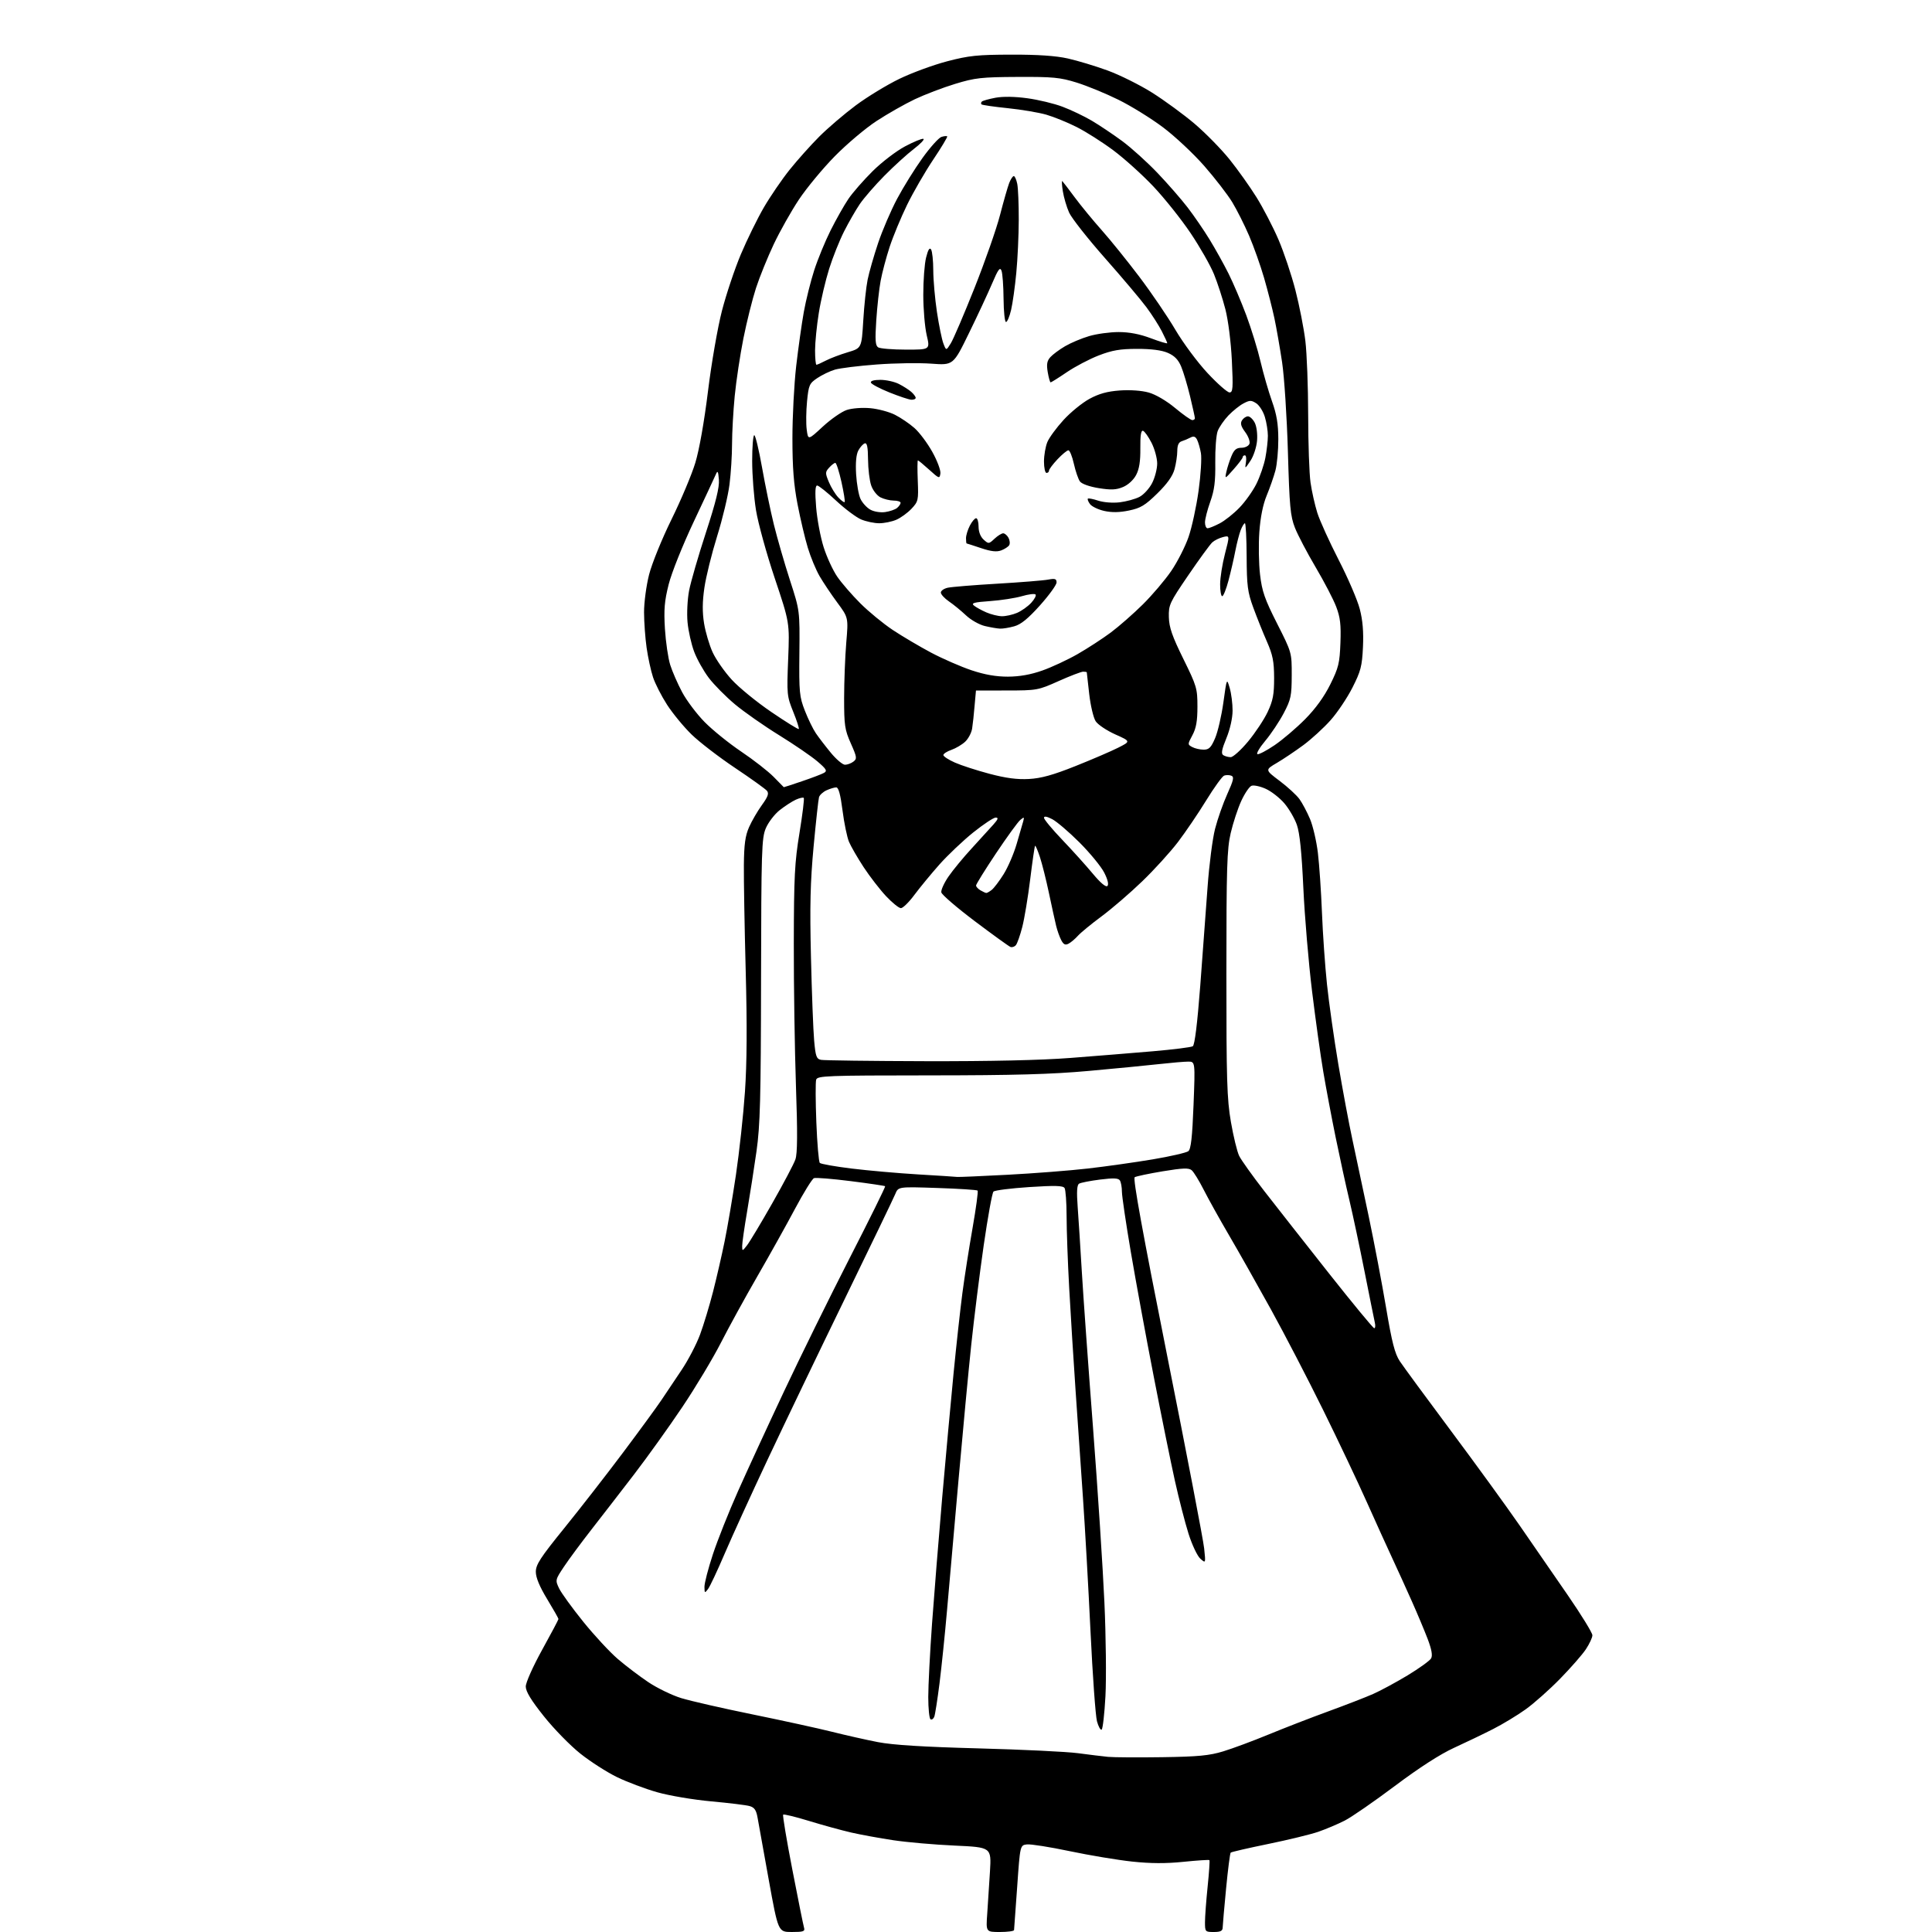 <?xml version="1.0" encoding="UTF-8" standalone="no"?>
<svg 
  version="1.1" 
  xmlns="http://www.w3.org/2000/svg" 
  xmlns:xlink="http://www.w3.org/1999/xlink" 
  xmlns:svg="http://www.w3.org/2000/svg"
  xmlns:rdf="http://www.w3.org/1999/02/22-rdf-syntax-ns#"
  xmlns:cc="http://creativecommons.org/ns#"
  xmlns:dc="http://purl.org/dc/elements/1.1/"
  viewBox="0 0 768 768"
  width="768"
  height="768"
>
<style>svg {background-color: white; }</style>"
<path stroke="none" fill="black" fill-rule="evenodd" d="M314.74,768.00C309.35,768.00 309.35,768.00 305.59,747.25C303.52,735.84 301.52,724.74 301.15,722.58C300.62,719.55 299.90,718.49 297.98,717.94C296.62,717.55 289.74,716.71 282.70,716.07C275.58,715.42 266.05,713.81 261.20,712.43C256.42,711.07 249.23,708.36 245.24,706.42C241.25,704.47 234.71,700.28 230.71,697.10C226.71,693.92 220.18,687.25 216.22,682.27C211.12,675.89 209.00,672.40 209.00,670.42C209.00,668.83 211.84,662.48 215.50,655.85C219.07,649.39 222.00,643.86 222.00,643.58C222.00,643.30 219.97,639.74 217.50,635.66C214.49,630.70 213.00,627.12 213.00,624.82C213.00,621.95 214.82,619.16 224.31,607.45C230.52,599.78 241.01,586.30 247.61,577.50C254.21,568.70 261.12,559.25 262.96,556.50C264.81,553.75 268.43,548.35 271.00,544.50C273.58,540.65 276.86,534.35 278.29,530.50C279.71,526.65 282.03,519.00 283.44,513.50C284.85,508.00 286.92,499.00 288.04,493.50C289.17,488.00 291.20,476.07 292.55,467.00C293.89,457.93 295.51,443.07 296.13,434.00C296.91,422.71 297.01,407.55 296.43,386.00C295.97,368.68 295.64,349.71 295.70,343.86C295.78,335.64 296.25,332.22 297.77,328.79C298.85,326.35 301.14,322.41 302.86,320.03C305.28,316.69 305.74,315.39 304.87,314.35C304.25,313.60 298.54,309.50 292.17,305.24C285.80,300.98 278.04,295.01 274.92,291.98C271.80,288.94 267.42,283.62 265.18,280.16C262.95,276.70 260.42,271.76 259.58,269.19C258.73,266.61 257.59,261.35 257.04,257.50C256.49,253.65 256.03,247.31 256.02,243.41C256.01,239.51 256.91,232.76 258.02,228.41C259.13,224.05 263.12,214.22 266.92,206.50C270.71,198.80 274.97,188.68 276.39,184.00C277.96,178.86 279.95,167.60 281.44,155.50C282.81,144.35 285.27,130.22 286.98,123.56C288.68,116.99 292.07,106.86 294.52,101.05C296.97,95.25 301.07,86.90 303.62,82.50C306.18,78.10 310.79,71.35 313.87,67.50C316.96,63.65 322.27,57.70 325.68,54.29C329.10,50.87 335.63,45.29 340.19,41.89C344.76,38.49 352.55,33.75 357.50,31.35C362.45,28.95 371.00,25.81 376.50,24.37C385.17,22.10 388.56,21.75 402.00,21.72C412.56,21.69 419.73,22.18 424.50,23.25C428.35,24.12 435.44,26.25 440.25,28.01C445.06,29.76 453.05,33.73 458.00,36.84C462.94,39.96 470.54,45.52 474.89,49.21C479.23,52.91 485.46,59.26 488.74,63.33C492.02,67.41 496.85,74.20 499.48,78.42C502.11,82.64 506.03,90.19 508.19,95.19C510.34,100.19 513.39,109.28 514.96,115.39C516.53,121.50 518.30,130.55 518.90,135.50C519.50,140.45 520.00,153.72 520.02,165.00C520.03,176.28 520.45,188.36 520.96,191.85C521.46,195.34 522.68,200.74 523.65,203.85C524.63,206.96 528.45,215.37 532.13,222.55C535.82,229.72 539.60,238.50 540.52,242.05C541.70,246.56 542.08,251.12 541.80,257.20C541.44,264.85 540.93,266.80 537.61,273.35C535.53,277.44 531.62,283.28 528.90,286.32C526.19,289.36 521.34,293.80 518.13,296.18C514.91,298.55 510.16,301.75 507.57,303.27C502.85,306.04 502.85,306.04 508.68,310.42C511.88,312.83 515.42,316.09 516.55,317.65C517.68,319.22 519.56,322.76 520.74,325.53C521.91,328.30 523.32,334.37 523.88,339.03C524.44,343.69 525.17,354.38 525.50,362.79C525.83,371.20 526.73,384.04 527.50,391.32C528.27,398.60 530.29,412.87 532.00,423.03C533.71,433.19 536.23,446.68 537.60,453.00C538.97,459.32 541.89,473.05 544.08,483.50C546.27,493.95 549.39,510.33 551.00,519.90C553.32,533.65 554.46,538.10 556.45,541.11C557.84,543.21 566.97,555.64 576.74,568.74C586.51,581.83 598.77,598.72 604.00,606.27C609.23,613.82 617.89,626.37 623.25,634.16C628.61,641.95 633.00,649.09 633.00,650.03C633.00,650.96 631.83,653.47 630.41,655.61C628.99,657.75 624.37,663.02 620.16,667.33C615.95,671.64 609.80,677.10 606.50,679.47C603.20,681.84 597.35,685.38 593.50,687.34C589.65,689.30 582.67,692.65 578.00,694.79C572.51,697.30 564.19,702.66 554.50,709.93C546.25,716.12 537.26,722.33 534.52,723.73C531.78,725.12 527.06,727.12 524.02,728.17C520.99,729.21 512.02,731.39 504.11,733.01C496.19,734.63 489.49,736.18 489.22,736.45C488.94,736.72 488.12,743.14 487.39,750.72C486.66,758.30 486.05,765.29 486.03,766.25C486.01,767.58 485.15,768.00 482.50,768.00C479.10,768.00 479.00,767.89 479.00,764.11C479.00,761.96 479.47,755.61 480.05,749.99C480.63,744.37 480.95,739.61 480.76,739.43C480.57,739.24 475.94,739.54 470.46,740.10C463.42,740.82 457.43,740.79 450.00,740.00C444.23,739.38 433.08,737.52 425.24,735.87C417.40,734.22 409.75,733.01 408.24,733.18C405.50,733.50 405.50,733.50 404.35,750.00C403.72,759.08 403.15,766.84 403.10,767.25C403.04,767.66 400.51,768.00 397.46,768.00C391.92,768.00 391.92,768.00 392.44,760.75C392.72,756.76 393.22,749.18 393.53,743.91C394.10,734.32 394.10,734.32 379.51,733.65C371.48,733.29 360.51,732.33 355.12,731.52C349.73,730.71 342.22,729.34 338.41,728.47C334.61,727.60 327.07,725.53 321.66,723.87C316.24,722.21 311.59,721.08 311.32,721.35C311.05,721.62 312.68,731.44 314.96,743.17C317.23,754.90 319.32,765.29 319.61,766.25C320.06,767.77 319.41,768.00 314.74,768.00zM462.00,698.51C476.29,698.30 480.74,697.88 486.26,696.19C489.98,695.06 498.08,692.05 504.26,689.50C510.44,686.95 521.12,682.81 528.00,680.30C534.88,677.79 542.90,674.68 545.82,673.39C548.75,672.10 554.93,668.76 559.56,665.97C564.18,663.17 568.38,660.14 568.89,659.23C569.53,658.08 569.11,655.71 567.53,651.53C566.26,648.22 563.43,641.45 561.22,636.50C559.02,631.55 555.54,623.90 553.49,619.50C551.44,615.10 546.85,604.98 543.28,597.00C539.72,589.02 531.93,572.60 525.97,560.50C520.01,548.40 510.67,530.40 505.21,520.50C499.74,510.60 492.25,497.32 488.54,491.00C484.84,484.68 480.32,476.55 478.49,472.94C476.66,469.34 474.51,465.84 473.70,465.17C472.54,464.20 470.13,464.30 462.20,465.61C456.68,466.53 451.67,467.59 451.06,467.96C450.29,468.44 454.24,490.14 464.00,539.08C471.73,577.81 478.33,612.20 478.67,615.50C479.30,621.50 479.30,621.50 477.14,619.59C475.96,618.54 473.85,614.08 472.46,609.68C471.07,605.28 468.63,595.79 467.03,588.59C465.43,581.39 461.63,562.67 458.59,547.00C455.54,531.33 451.47,509.15 449.53,497.73C447.59,486.31 445.99,475.51 445.98,473.73C445.98,471.95 445.61,469.94 445.18,469.25C444.58,468.31 442.67,468.22 437.26,468.90C433.35,469.39 429.61,470.13 428.95,470.53C428.10,471.06 427.94,473.70 428.40,479.88C428.75,484.62 429.49,496.15 430.04,505.50C430.59,514.85 432.59,542.75 434.49,567.50C436.38,592.25 438.42,623.52 439.02,637.00C439.63,650.48 439.81,667.25 439.43,674.27C439.05,681.30 438.37,687.27 437.92,687.55C437.46,687.83 436.63,686.33 436.06,684.22C435.49,682.10 434.33,666.00 433.49,648.44C432.65,630.87 431.30,607.05 430.50,595.50C429.69,583.95 428.36,564.60 427.54,552.50C426.71,540.40 425.58,522.17 425.02,512.00C424.46,501.82 423.99,489.00 423.99,483.50C423.98,478.00 423.61,472.94 423.18,472.26C422.57,471.30 419.37,471.21 409.12,471.88C401.82,472.36 395.43,473.17 394.92,473.68C394.40,474.20 392.66,483.84 391.03,495.10C389.41,506.37 387.19,524.12 386.09,534.55C384.99,544.97 382.73,569.02 381.05,588.00C379.37,606.98 377.32,630.38 376.47,640.00C375.63,649.62 374.28,662.75 373.47,669.17C372.66,675.58 371.73,681.54 371.40,682.41C371.06,683.28 370.39,683.74 369.90,683.44C369.40,683.13 369.00,679.14 369.00,674.57C369.00,670.00 369.68,656.86 370.50,645.38C371.33,633.90 373.14,611.45 374.52,595.50C375.91,579.55 377.95,557.27 379.05,546.00C380.15,534.73 381.74,520.33 382.57,514.00C383.40,507.68 385.22,496.04 386.61,488.15C387.99,480.25 388.90,473.56 388.61,473.28C388.32,472.99 381.12,472.52 372.59,472.24C357.09,471.72 357.09,471.72 355.90,474.61C355.25,476.20 346.28,494.82 335.97,516.00C325.66,537.17 311.83,565.98 305.23,580.00C298.64,594.02 290.90,610.98 288.04,617.67C285.18,624.37 282.21,630.67 281.45,631.67C280.16,633.38 280.06,633.32 280.03,630.81C280.01,629.33 281.53,623.48 283.40,617.81C285.27,612.14 289.76,600.87 293.37,592.77C296.98,584.66 305.17,566.89 311.58,553.27C317.98,539.65 329.74,515.76 337.71,500.19C345.69,484.62 352.05,471.73 351.86,471.54C351.66,471.36 345.51,470.44 338.20,469.52C330.88,468.59 324.30,468.06 323.57,468.33C322.85,468.61 319.45,474.10 316.02,480.53C312.60,486.97 305.86,499.04 301.06,507.36C296.25,515.69 289.72,527.59 286.54,533.82C283.36,540.04 276.47,551.52 271.23,559.32C266.00,567.12 257.40,579.12 252.13,586.00C246.85,592.88 239.20,602.77 235.12,608.00C231.04,613.23 226.12,619.88 224.18,622.79C220.72,627.99 220.69,628.13 222.25,631.41C223.13,633.24 227.43,639.18 231.82,644.62C236.20,650.05 242.39,656.73 245.56,659.45C248.73,662.17 254.19,666.32 257.70,668.67C261.20,671.02 267.09,673.88 270.78,675.02C274.48,676.16 287.26,679.08 299.19,681.51C311.12,683.95 325.30,687.05 330.69,688.40C336.09,689.76 344.32,691.61 349.00,692.52C354.96,693.67 366.91,694.42 389.00,695.01C406.32,695.47 424.10,696.33 428.50,696.92C432.90,697.51 438.30,698.16 440.50,698.38C442.70,698.59 452.38,698.65 462.00,698.51zM546.27,527.99C546.69,527.99 546.81,526.99 546.52,525.75C546.24,524.51 544.40,515.40 542.44,505.50C540.48,495.60 537.75,482.77 536.38,477.00C535.00,471.23 532.55,459.98 530.92,452.00C529.29,444.03 527.09,432.33 526.02,426.00C524.94,419.68 522.94,405.27 521.56,394.00C520.18,382.73 518.62,364.27 518.10,353.00C517.44,338.71 516.66,331.10 515.52,327.87C514.63,325.32 512.38,321.47 510.53,319.31C508.68,317.15 505.36,314.56 503.14,313.56C500.92,312.56 498.39,312.02 497.50,312.36C496.62,312.70 494.78,315.42 493.41,318.41C492.04,321.40 490.16,327.14 489.22,331.17C487.74,337.54 487.51,344.84 487.51,387.00C487.50,429.24 487.73,436.85 489.30,445.96C490.30,451.72 491.77,457.80 492.58,459.46C493.39,461.13 497.90,467.45 502.60,473.50C507.30,479.55 518.87,494.28 528.32,506.24C537.77,518.19 545.85,527.98 546.27,527.99zM296.98,495.00C298.05,493.62 302.55,486.12 306.99,478.31C311.43,470.51 315.57,462.68 316.18,460.90C317.00,458.57 317.06,450.45 316.40,431.59C315.91,417.24 315.52,391.77 315.55,375.00C315.60,348.47 315.89,342.75 317.81,331.09C319.02,323.71 319.78,317.45 319.51,317.17C319.23,316.90 317.80,317.23 316.32,317.90C314.84,318.58 311.96,320.45 309.92,322.06C307.89,323.67 305.41,326.91 304.42,329.25C302.77,333.16 302.62,337.99 302.53,389.50C302.46,436.78 302.17,447.39 300.72,457.66C299.77,464.35 298.10,475.08 297.00,481.51C295.90,487.94 295.01,494.17 295.02,495.35C295.04,497.43 295.11,497.42 296.98,495.00zM380.50,467.85C381.05,467.93 390.05,467.54 400.50,466.99C410.95,466.44 425.35,465.32 432.50,464.50C439.65,463.68 451.24,462.04 458.26,460.86C465.27,459.68 471.63,458.21 472.39,457.61C473.42,456.78 473.95,452.08 474.45,439.25C475.12,422.00 475.12,422.00 472.31,422.01C470.76,422.01 465.68,422.45 461.00,422.97C456.32,423.50 443.73,424.72 433.00,425.69C418.00,427.05 403.29,427.46 369.24,427.48C328.61,427.50 324.93,427.64 324.44,429.19C324.15,430.11 324.18,437.76 324.51,446.19C324.84,454.61 325.46,461.85 325.89,462.28C326.31,462.71 332.02,463.72 338.58,464.52C345.14,465.33 357.02,466.37 365.00,466.85C372.98,467.32 379.95,467.77 380.50,467.85zM368.00,421.84C393.43,421.90 413.91,421.45 425.50,420.55C435.40,419.79 450.13,418.59 458.24,417.90C466.34,417.20 473.50,416.31 474.15,415.90C474.92,415.43 475.96,406.93 477.12,391.84C478.10,379.00 479.41,361.34 480.03,352.60C480.65,343.85 481.99,333.46 483.00,329.50C484.01,325.55 486.21,319.30 487.88,315.61C490.37,310.11 490.65,308.80 489.46,308.35C488.66,308.04 487.37,308.03 486.60,308.32C485.84,308.62 482.63,313.05 479.48,318.18C476.33,323.31 471.28,330.75 468.26,334.72C465.24,338.68 458.86,345.71 454.07,350.32C449.28,354.94 442.02,361.20 437.93,364.23C433.84,367.26 429.61,370.74 428.51,371.96C427.42,373.19 425.75,374.60 424.80,375.11C423.49,375.81 422.80,375.49 421.89,373.79C421.23,372.55 420.30,369.96 419.83,368.02C419.36,366.09 418.07,360.23 416.97,355.00C415.87,349.77 414.25,343.33 413.38,340.69C412.51,338.04 411.64,336.02 411.46,336.21C411.27,336.40 410.40,342.39 409.52,349.53C408.64,356.66 407.22,365.20 406.37,368.50C405.52,371.80 404.38,375.04 403.84,375.69C403.30,376.35 402.32,376.68 401.66,376.42C401.01,376.17 394.63,371.56 387.49,366.18C380.35,360.80 374.36,355.65 374.19,354.73C374.01,353.81 375.30,350.97 377.06,348.41C378.82,345.85 383.01,340.77 386.38,337.12C389.75,333.46 393.59,329.24 394.92,327.74C396.78,325.65 396.98,325.00 395.80,325.00C394.95,325.00 390.94,327.66 386.88,330.91C382.82,334.17 376.77,339.91 373.43,343.66C370.10,347.42 365.62,352.86 363.47,355.75C361.33,358.64 358.92,361.00 358.13,361.00C357.33,361.00 354.68,358.86 352.23,356.25C349.78,353.64 345.78,348.46 343.33,344.74C340.89,341.02 338.26,336.46 337.48,334.62C336.71,332.77 335.55,327.15 334.91,322.13C334.10,315.82 333.33,313.00 332.42,313.00C331.69,313.00 329.96,313.52 328.57,314.15C327.18,314.79 325.83,316.02 325.57,316.90C325.31,317.78 324.35,326.60 323.42,336.50C322.11,350.64 321.88,360.07 322.37,380.50C322.71,394.80 323.28,409.74 323.64,413.70C324.20,419.96 324.56,420.95 326.39,421.31C327.55,421.54 346.27,421.78 368.00,421.84zM392.06,354.97C392.37,354.99 393.34,354.44 394.22,353.75C395.11,353.06 397.24,350.25 398.96,347.50C400.68,344.75 403.01,339.35 404.13,335.50C405.26,331.65 406.43,327.60 406.74,326.51C407.23,324.73 407.11,324.67 405.58,325.94C404.63,326.72 400.29,332.70 395.93,339.22C391.57,345.75 388.00,351.50 388.00,352.00C388.00,352.49 388.79,353.36 389.75,353.92C390.71,354.48 391.75,354.95 392.06,354.97zM440.21,352.19C440.81,351.59 440.34,349.62 438.94,346.87C437.72,344.47 433.29,339.08 429.11,334.89C424.92,330.71 420.04,326.54 418.25,325.62C416.13,324.53 415.00,324.34 415.00,325.09C415.00,325.72 418.28,329.67 422.29,333.86C426.30,338.06 431.76,344.12 434.42,347.32C437.47,350.98 439.62,352.78 440.21,352.19zM311.57,312.92C311.62,312.96 314.86,311.91 318.78,310.57C322.70,309.24 326.65,307.74 327.55,307.23C328.94,306.45 328.54,305.76 324.93,302.67C322.58,300.66 315.74,295.98 309.72,292.26C303.69,288.54 295.79,283.01 292.15,279.97C288.51,276.92 283.83,272.20 281.76,269.47C279.68,266.73 277.06,262.05 275.94,259.07C274.81,256.08 273.63,250.81 273.31,247.37C272.98,243.92 273.26,238.27 273.92,234.80C274.58,231.33 277.60,220.93 280.62,211.68C284.59,199.50 286.01,193.70 285.77,190.68C285.50,187.33 285.27,186.90 284.59,188.50C284.12,189.60 280.17,198.06 275.81,207.30C271.37,216.70 266.96,227.71 265.81,232.29C264.13,238.94 263.85,242.28 264.32,249.99C264.65,255.22 265.59,261.66 266.42,264.30C267.25,266.93 269.39,271.83 271.17,275.16C272.95,278.50 276.97,283.84 280.11,287.03C283.24,290.21 289.79,295.50 294.66,298.78C299.52,302.05 305.30,306.55 307.50,308.78C309.70,311.01 311.53,312.87 311.57,312.92zM409.03,309.66C413.90,309.39 418.59,308.09 427.53,304.52C434.11,301.90 441.75,298.61 444.50,297.22C449.50,294.69 449.50,294.69 443.33,291.93C439.93,290.40 436.43,288.06 435.55,286.71C434.66,285.36 433.51,280.49 432.98,275.88C432.45,271.27 432.01,267.39 432.01,267.25C432.00,267.11 431.36,267.00 430.59,267.00C429.81,267.00 425.42,268.68 420.84,270.73C412.69,274.38 412.22,274.47 400.25,274.48C393.51,274.49 387.98,274.50 387.96,274.50C387.94,274.50 387.70,277.20 387.42,280.50C387.15,283.80 386.71,287.89 386.44,289.59C386.18,291.29 384.94,293.64 383.69,294.82C382.44,296.00 379.97,297.46 378.21,298.08C376.44,298.69 375.00,299.63 375.00,300.15C375.00,300.68 377.06,302.02 379.57,303.13C382.09,304.25 388.27,306.25 393.32,307.59C399.89,309.33 404.35,309.92 409.03,309.66zM335.90,304.00C336.85,304.00 338.35,303.44 339.25,302.75C340.74,301.61 340.65,300.98 338.21,295.50C335.80,290.08 335.55,288.35 335.55,277.50C335.56,270.90 335.94,261.00 336.40,255.50C337.25,245.50 337.25,245.50 332.81,239.50C330.37,236.20 327.21,231.47 325.78,229.00C324.35,226.53 322.25,221.48 321.13,217.78C320.00,214.09 318.17,206.30 317.04,200.48C315.52,192.60 315.00,185.88 315.00,174.19C315.00,165.56 315.68,152.64 316.50,145.49C317.33,138.35 318.69,128.68 319.53,124.00C320.37,119.33 322.22,111.90 323.64,107.50C325.05,103.10 328.00,95.93 330.19,91.56C332.38,87.19 335.56,81.57 337.26,79.06C338.96,76.55 343.32,71.58 346.93,68.00C350.55,64.42 356.33,60.00 359.78,58.18C363.23,56.35 366.51,55.00 367.07,55.19C367.63,55.38 365.93,57.17 363.29,59.19C360.66,61.20 355.41,65.97 351.63,69.79C347.85,73.61 343.42,78.71 341.78,81.12C340.15,83.53 337.34,88.42 335.53,92.00C333.72,95.58 331.05,102.25 329.61,106.83C328.17,111.41 326.31,119.28 325.50,124.33C324.68,129.37 324.01,136.09 324.00,139.25C324.00,142.41 324.25,145.00 324.55,145.00C324.85,145.00 326.54,144.25 328.30,143.33C330.06,142.42 333.98,140.93 337.00,140.03C342.50,138.39 342.50,138.39 343.16,127.44C343.52,121.42 344.30,114.11 344.89,111.19C345.48,108.27 347.35,101.75 349.04,96.69C350.73,91.64 354.14,83.69 356.61,79.04C359.08,74.39 363.62,67.09 366.70,62.81C369.77,58.54 373.16,54.77 374.22,54.43C375.28,54.09 376.32,53.99 376.53,54.20C376.74,54.41 374.24,58.58 370.96,63.47C367.69,68.36 363.02,76.44 360.58,81.43C358.15,86.42 355.02,93.95 353.64,98.17C352.26,102.38 350.65,108.46 350.06,111.66C349.46,114.86 348.69,121.92 348.33,127.34C347.81,135.24 347.97,137.36 349.09,138.08C349.87,138.57 354.83,138.98 360.12,138.98C369.74,139.00 369.74,139.00 368.38,133.25C367.64,130.09 367.02,122.86 367.02,117.19C367.01,111.52 367.51,104.85 368.14,102.36C368.92,99.25 369.54,98.25 370.12,99.17C370.59,99.90 370.98,103.65 370.99,107.50C371.00,111.35 371.66,118.79 372.45,124.04C373.24,129.28 374.39,134.89 375.00,136.51C376.12,139.44 376.12,139.44 377.96,136.47C378.98,134.84 383.21,124.95 387.37,114.50C391.53,104.05 396.10,91.00 397.52,85.50C398.94,80.00 400.59,74.26 401.17,72.75C401.76,71.24 402.58,70.00 403.00,70.00C403.41,70.00 404.03,71.41 404.38,73.12C404.72,74.84 404.99,81.26 404.97,87.37C404.96,93.49 404.52,103.00 403.99,108.50C403.47,114.00 402.54,120.64 401.92,123.25C401.30,125.86 400.40,128.00 399.90,128.00C399.41,128.00 398.97,123.84 398.93,118.75C398.89,113.66 398.52,108.64 398.11,107.59C397.51,106.06 396.77,107.07 394.43,112.58C392.82,116.37 388.68,125.27 385.22,132.34C378.95,145.21 378.95,145.21 370.22,144.56C365.43,144.21 355.65,144.35 348.50,144.89C341.35,145.42 333.87,146.35 331.88,146.94C329.89,147.53 326.74,149.04 324.88,150.30C321.74,152.41 321.45,153.06 320.81,159.54C320.44,163.37 320.37,168.41 320.68,170.75C321.23,175.00 321.23,175.00 327.07,169.59C330.29,166.62 334.58,163.63 336.60,162.97C338.71,162.27 342.73,161.97 345.97,162.26C349.09,162.55 353.51,163.73 355.79,164.90C358.08,166.06 361.54,168.41 363.49,170.13C365.44,171.84 368.64,176.10 370.59,179.60C372.55,183.09 374.00,186.97 373.82,188.21C373.51,190.36 373.32,190.30 369.38,186.73C367.11,184.68 365.09,183.00 364.88,183.00C364.67,183.00 364.65,186.65 364.83,191.11C365.14,198.85 365.03,199.36 362.33,202.24C360.77,203.89 358.05,205.87 356.28,206.62C354.51,207.38 351.46,208.00 349.50,208.00C347.54,208.00 344.32,207.32 342.34,206.50C340.37,205.67 335.87,202.30 332.34,199.00C328.81,195.70 325.43,193.00 324.83,193.00C324.06,193.00 323.94,195.60 324.43,201.67C324.82,206.44 326.16,213.57 327.41,217.51C328.66,221.46 331.10,226.74 332.82,229.24C334.54,231.75 338.67,236.51 341.99,239.83C345.30,243.14 351.11,247.91 354.88,250.42C358.66,252.93 365.52,256.98 370.12,259.43C374.73,261.87 381.95,265.02 386.18,266.44C391.47,268.21 395.97,268.99 400.68,268.98C405.28,268.96 409.72,268.18 414.32,266.55C418.08,265.23 424.40,262.28 428.37,260.01C432.34,257.73 438.27,253.88 441.55,251.44C444.82,249.00 450.56,243.96 454.31,240.25C458.05,236.54 463.13,230.56 465.58,226.98C468.03,223.39 471.13,217.32 472.46,213.48C473.79,209.64 475.58,201.37 476.45,195.10C477.32,188.83 477.74,182.08 477.38,180.10C477.03,178.12 476.33,175.72 475.84,174.76C475.18,173.49 474.48,173.27 473.22,173.94C472.27,174.44 470.71,175.10 469.75,175.40C468.55,175.77 468.00,176.97 467.99,179.22C467.99,181.02 467.50,184.30 466.90,186.50C466.16,189.23 463.99,192.29 460.05,196.15C455.20,200.90 453.41,201.98 448.79,202.94C445.01,203.73 441.95,203.77 438.93,203.10C436.52,202.56 433.99,201.33 433.29,200.38C432.59,199.43 432.21,198.46 432.44,198.22C432.68,197.99 434.53,198.35 436.57,199.02C438.68,199.72 442.35,200.00 445.08,199.68C447.73,199.36 451.26,198.40 452.94,197.53C454.61,196.67 456.88,194.19 457.99,192.02C459.10,189.85 460.00,186.36 460.00,184.25C460.00,182.15 458.99,178.44 457.75,176.01C456.51,173.59 454.99,171.44 454.36,171.25C453.57,171.01 453.24,173.16 453.30,178.20C453.36,183.36 452.87,186.47 451.62,188.83C450.59,190.79 448.45,192.75 446.42,193.60C443.69,194.74 441.67,194.83 436.74,194.04C433.05,193.44 430.01,192.36 429.29,191.38C428.63,190.47 427.54,187.32 426.88,184.37C426.22,181.41 425.24,179.00 424.71,179.00C424.17,179.00 422.22,180.61 420.37,182.57C418.52,184.54 417.00,186.56 417.00,187.07C417.00,187.58 416.55,188.00 416.00,188.00C415.45,188.00 415.00,185.96 415.00,183.47C415.00,180.98 415.61,177.49 416.34,175.72C417.08,173.95 419.97,170.01 422.76,166.96C425.54,163.91 430.18,160.13 433.06,158.56C436.87,156.49 440.17,155.58 445.14,155.22C449.25,154.93 453.84,155.25 456.64,156.04C459.41,156.82 463.67,159.31 467.11,162.17C470.30,164.83 473.38,167.00 473.96,167.00C474.53,167.00 475.00,166.66 474.99,166.25C474.99,165.84 474.12,161.90 473.06,157.50C472.00,153.10 470.41,147.78 469.52,145.68C468.37,142.95 466.86,141.41 464.21,140.26C461.76,139.20 457.62,138.67 452.00,138.68C445.26,138.69 442.10,139.23 436.77,141.29C433.08,142.72 427.36,145.72 424.08,147.95C420.80,150.18 417.90,152.00 417.64,152.00C417.39,152.00 416.87,150.17 416.49,147.94C415.96,144.79 416.20,143.44 417.55,141.95C418.51,140.89 421.14,138.94 423.40,137.62C425.65,136.30 429.94,134.49 432.93,133.61C435.92,132.72 441.20,132.00 444.66,132.00C448.91,132.00 453.08,132.80 457.48,134.46C461.06,135.81 464.00,136.69 464.00,136.42C464.00,136.14 463.04,134.04 461.86,131.73C460.69,129.43 457.95,125.13 455.77,122.19C453.59,119.24 446.18,110.45 439.29,102.66C432.41,94.87 425.97,86.70 424.99,84.50C424.00,82.30 422.88,78.47 422.49,76.00C422.09,73.53 422.01,71.72 422.29,72.00C422.58,72.28 424.81,75.20 427.26,78.50C429.71,81.80 434.52,87.65 437.94,91.49C441.37,95.34 448.10,103.68 452.90,110.03C457.70,116.38 464.16,125.86 467.24,131.11C470.33,136.35 476.08,144.10 480.03,148.32C483.97,152.54 487.90,156.00 488.75,156.00C490.10,156.00 490.22,154.37 489.68,143.25C489.32,135.88 488.23,127.29 487.10,122.90C486.02,118.72 483.99,112.46 482.58,109.00C481.17,105.53 476.99,98.19 473.28,92.67C469.58,87.16 462.93,78.83 458.52,74.15C454.11,69.48 446.91,62.99 442.53,59.73C438.15,56.47 431.60,52.31 427.97,50.49C424.35,48.66 418.93,46.46 415.94,45.59C412.95,44.73 406.03,43.56 400.57,43.00C395.11,42.44 390.42,41.76 390.16,41.49C389.89,41.22 389.95,40.72 390.29,40.38C390.63,40.04 393.06,39.36 395.69,38.86C398.72,38.30 403.39,38.37 408.40,39.06C412.76,39.65 419.07,41.17 422.41,42.44C425.76,43.70 430.98,46.20 434.00,47.98C437.02,49.76 442.47,53.41 446.11,56.09C449.74,58.78 456.04,64.47 460.11,68.74C464.19,73.01 469.59,79.20 472.12,82.50C474.65,85.80 478.58,91.53 480.84,95.23C483.11,98.94 486.49,105.01 488.35,108.73C490.22,112.46 493.39,119.90 495.40,125.27C497.40,130.64 499.97,138.96 501.09,143.77C502.22,148.57 504.26,155.64 505.63,159.49C507.50,164.71 508.13,168.52 508.15,174.56C508.16,179.01 507.64,184.64 506.99,187.07C506.33,189.51 504.78,193.97 503.52,197.00C502.04,200.57 501.02,205.66 500.61,211.50C500.25,216.45 500.38,224.06 500.89,228.42C501.67,235.08 502.74,238.15 507.66,247.86C513.50,259.39 513.50,259.39 513.48,268.44C513.46,276.65 513.16,278.06 510.30,283.50C508.56,286.80 505.27,291.74 502.98,294.47C500.69,297.20 499.29,299.60 499.86,299.79C500.44,299.98 503.52,298.36 506.70,296.20C509.89,294.03 515.34,289.39 518.81,285.88C522.95,281.70 526.39,276.94 528.81,272.06C532.10,265.43 532.54,263.62 532.84,255.55C533.11,248.30 532.77,245.43 531.16,241.19C530.06,238.28 526.38,231.22 523.00,225.50C519.62,219.78 515.91,212.72 514.76,209.80C512.93,205.15 512.59,201.42 511.96,179.50C511.56,165.75 510.52,149.76 509.65,143.97C508.78,138.18 507.40,130.30 506.59,126.47C505.77,122.64 503.93,115.45 502.50,110.50C501.06,105.55 498.38,97.98 496.53,93.68C494.68,89.38 491.67,83.40 489.84,80.38C488.01,77.37 483.01,70.89 478.73,65.99C474.44,61.09 467.05,54.17 462.31,50.61C457.56,47.05 449.59,42.11 444.59,39.65C439.59,37.18 432.12,34.11 428.00,32.83C421.40,30.78 418.58,30.51 404.50,30.58C390.13,30.65 387.61,30.93 379.70,33.34C374.86,34.81 367.64,37.57 363.66,39.45C359.68,41.34 352.84,45.23 348.46,48.09C344.08,50.95 336.60,57.26 331.82,62.13C327.05,66.99 320.64,74.73 317.58,79.33C314.52,83.93 310.02,91.93 307.57,97.10C305.13,102.27 301.95,110.10 300.52,114.50C299.09,118.90 296.84,127.90 295.52,134.50C294.20,141.10 292.65,151.42 292.06,157.42C291.48,163.43 291.00,171.99 291.00,176.45C291.00,180.91 290.55,188.16 289.99,192.57C289.44,196.98 287.23,206.24 285.07,213.15C282.92,220.06 280.64,229.26 280.01,233.61C279.19,239.21 279.16,243.33 279.88,247.81C280.45,251.28 281.98,256.46 283.29,259.31C284.60,262.16 288.01,267.05 290.87,270.17C293.72,273.29 300.80,279.08 306.60,283.02C312.40,286.97 317.32,290.02 317.53,289.80C317.75,289.58 316.76,286.50 315.32,282.95C312.81,276.72 312.74,276.00 313.31,262.00C313.89,247.50 313.89,247.50 307.96,229.81C304.70,220.09 301.35,207.94 300.52,202.81C299.69,197.69 299.01,188.89 299.00,183.25C299.00,177.61 299.37,173.00 299.83,173.00C300.28,173.00 301.67,178.74 302.91,185.75C304.15,192.76 306.27,203.00 307.62,208.50C308.98,214.00 311.85,223.95 314.01,230.62C317.94,242.73 317.94,242.73 317.77,259.62C317.61,275.19 317.78,276.97 319.94,282.50C321.23,285.80 323.20,289.85 324.33,291.50C325.45,293.15 328.13,296.64 330.28,299.25C332.43,301.86 334.96,304.00 335.90,304.00zM489.21,300.98C490.16,300.99 493.27,298.19 496.13,294.75C498.99,291.31 502.50,286.02 503.92,283.00C506.03,278.50 506.49,276.04 506.48,269.50C506.46,262.92 505.95,260.35 503.60,255.00C502.03,251.43 499.60,245.35 498.19,241.50C495.94,235.35 495.62,232.88 495.56,221.25C495.53,213.96 495.22,208.00 494.87,208.00C494.53,208.00 493.77,209.24 493.19,210.75C492.60,212.26 491.65,215.97 491.06,219.00C490.48,222.03 489.26,227.31 488.35,230.75C487.44,234.19 486.32,237.00 485.85,237.00C485.38,237.00 485.01,234.86 485.02,232.25C485.03,229.64 485.89,224.20 486.94,220.16C488.85,212.82 488.85,212.82 486.17,213.49C484.70,213.86 482.78,214.80 481.91,215.59C481.03,216.38 476.76,222.23 472.41,228.61C464.92,239.58 464.51,240.46 464.64,245.35C464.75,249.42 465.95,252.89 470.39,261.90C475.72,272.72 476.00,273.68 476.00,280.91C476.00,286.60 475.50,289.47 474.01,292.24C472.06,295.88 472.06,295.96 473.95,296.97C475.00,297.54 477.04,298.00 478.47,298.00C480.61,298.00 481.42,297.18 483.02,293.44C484.10,290.94 485.58,284.53 486.32,279.19C487.66,269.50 487.66,269.50 488.83,273.50C489.47,275.70 489.98,279.75 489.97,282.50C489.96,285.48 488.96,289.91 487.50,293.46C485.65,297.96 485.35,299.61 486.28,300.19C486.95,300.62 488.27,300.98 489.21,300.98zM397.50,249.89C396.40,249.84 393.70,249.38 391.51,248.86C389.31,248.35 385.93,246.44 384.01,244.62C382.08,242.80 379.04,240.31 377.25,239.09C375.46,237.87 374.00,236.27 374.00,235.55C374.00,234.83 375.24,233.96 376.75,233.63C378.26,233.30 387.11,232.57 396.41,232.03C405.72,231.48 414.83,230.75 416.66,230.40C419.41,229.89 420.00,230.09 420.00,231.53C420.00,232.49 417.05,236.57 413.44,240.61C408.69,245.91 405.85,248.23 403.19,248.96C401.16,249.53 398.60,249.95 397.50,249.89zM398.28,244.96C399.81,244.98 402.51,244.38 404.28,243.63C406.05,242.87 408.59,241.08 409.92,239.63C411.25,238.19 412.02,236.69 411.64,236.31C411.25,235.92 408.81,236.23 406.22,236.99C403.62,237.75 397.94,238.63 393.59,238.94C387.16,239.39 385.95,239.73 387.16,240.72C387.97,241.39 390.18,242.61 392.07,243.43C393.96,244.25 396.75,244.94 398.28,244.96zM397.98,218.80C396.19,219.47 393.96,219.22 390.00,217.89C386.98,216.88 384.39,216.04 384.25,216.03C384.11,216.01 384.00,215.08 384.00,213.95C384.00,212.82 384.69,210.57 385.53,208.95C386.36,207.33 387.49,206.00 388.03,206.00C388.56,206.00 389.00,207.51 389.00,209.35C389.00,211.43 389.76,213.38 391.01,214.51C392.96,216.27 393.09,216.26 395.32,214.16C396.59,212.97 398.15,212.00 398.78,212.00C399.41,212.00 400.36,212.81 400.90,213.80C401.43,214.80 401.55,216.12 401.16,216.74C400.77,217.36 399.34,218.29 397.98,218.80zM480.04,210.00C480.61,210.00 482.75,209.14 484.79,208.08C486.83,207.03 490.38,204.22 492.68,201.83C494.99,199.45 498.03,195.18 499.44,192.34C500.86,189.50 502.46,184.82 503.01,181.95C503.55,179.08 504.00,175.15 504.00,173.23C504.00,171.31 503.47,167.95 502.81,165.77C502.16,163.58 500.62,161.14 499.39,160.33C497.42,159.05 496.81,159.05 494.33,160.35C492.77,161.16 490.07,163.33 488.31,165.16C486.56,167.00 484.64,169.79 484.04,171.36C483.45,172.93 483.02,178.56 483.09,183.86C483.19,191.37 482.75,194.80 481.11,199.41C479.95,202.66 479.00,206.37 479.00,207.66C479.00,208.95 479.47,210.00 480.04,210.00zM351.84,203.56C353.68,203.30 355.81,202.57 356.59,201.93C357.37,201.28 358.00,200.36 358.00,199.88C358.00,199.39 356.76,198.99 355.25,198.99C353.74,198.98 351.38,198.40 350.00,197.71C348.62,197.01 346.96,194.89 346.31,192.97C345.65,191.06 345.09,186.43 345.06,182.67C345.02,177.67 344.66,175.94 343.75,176.25C343.06,176.47 341.92,177.75 341.20,179.08C340.35,180.66 340.05,183.93 340.32,188.50C340.55,192.35 341.33,196.77 342.06,198.32C342.79,199.87 344.53,201.79 345.94,202.58C347.39,203.40 349.94,203.82 351.84,203.56zM335.76,199.58C335.99,199.35 335.41,195.75 334.49,191.58C333.56,187.41 332.46,184.00 332.05,184.00C331.65,184.00 330.54,184.85 329.60,185.89C328.01,187.65 328.00,188.06 329.49,191.63C330.37,193.74 332.05,196.49 333.22,197.73C334.39,198.98 335.53,199.81 335.76,199.58zM490.42,186.50C486.87,190.50 486.87,190.50 487.50,187.56C487.85,185.94 488.76,183.12 489.52,181.31C490.57,178.77 491.50,178.00 493.48,178.00C494.91,178.00 496.33,177.30 496.67,176.43C497.00,175.55 496.26,173.49 494.99,171.77C493.29,169.48 492.97,168.28 493.71,167.09C494.27,166.22 495.33,165.50 496.08,165.50C496.83,165.50 498.04,166.62 498.76,168.00C499.52,169.44 499.92,172.48 499.70,175.16C499.48,177.75 498.32,181.30 497.08,183.16C494.86,186.48 494.85,186.48 495.28,183.75C495.53,182.24 495.34,181.00 494.86,181.00C494.39,181.00 493.99,181.34 493.99,181.75C493.98,182.16 492.37,184.30 490.42,186.50zM362.25,158.90C361.29,158.84 357.36,157.53 353.53,155.99C349.70,154.45 346.40,152.70 346.20,152.10C345.97,151.42 347.41,151.00 349.97,151.00C352.24,151.00 355.54,151.73 357.30,152.62C359.06,153.51 361.29,154.93 362.25,155.78C363.21,156.62 364.00,157.69 364.00,158.15C364.00,158.62 363.21,158.95 362.25,158.90z" />

</svg>